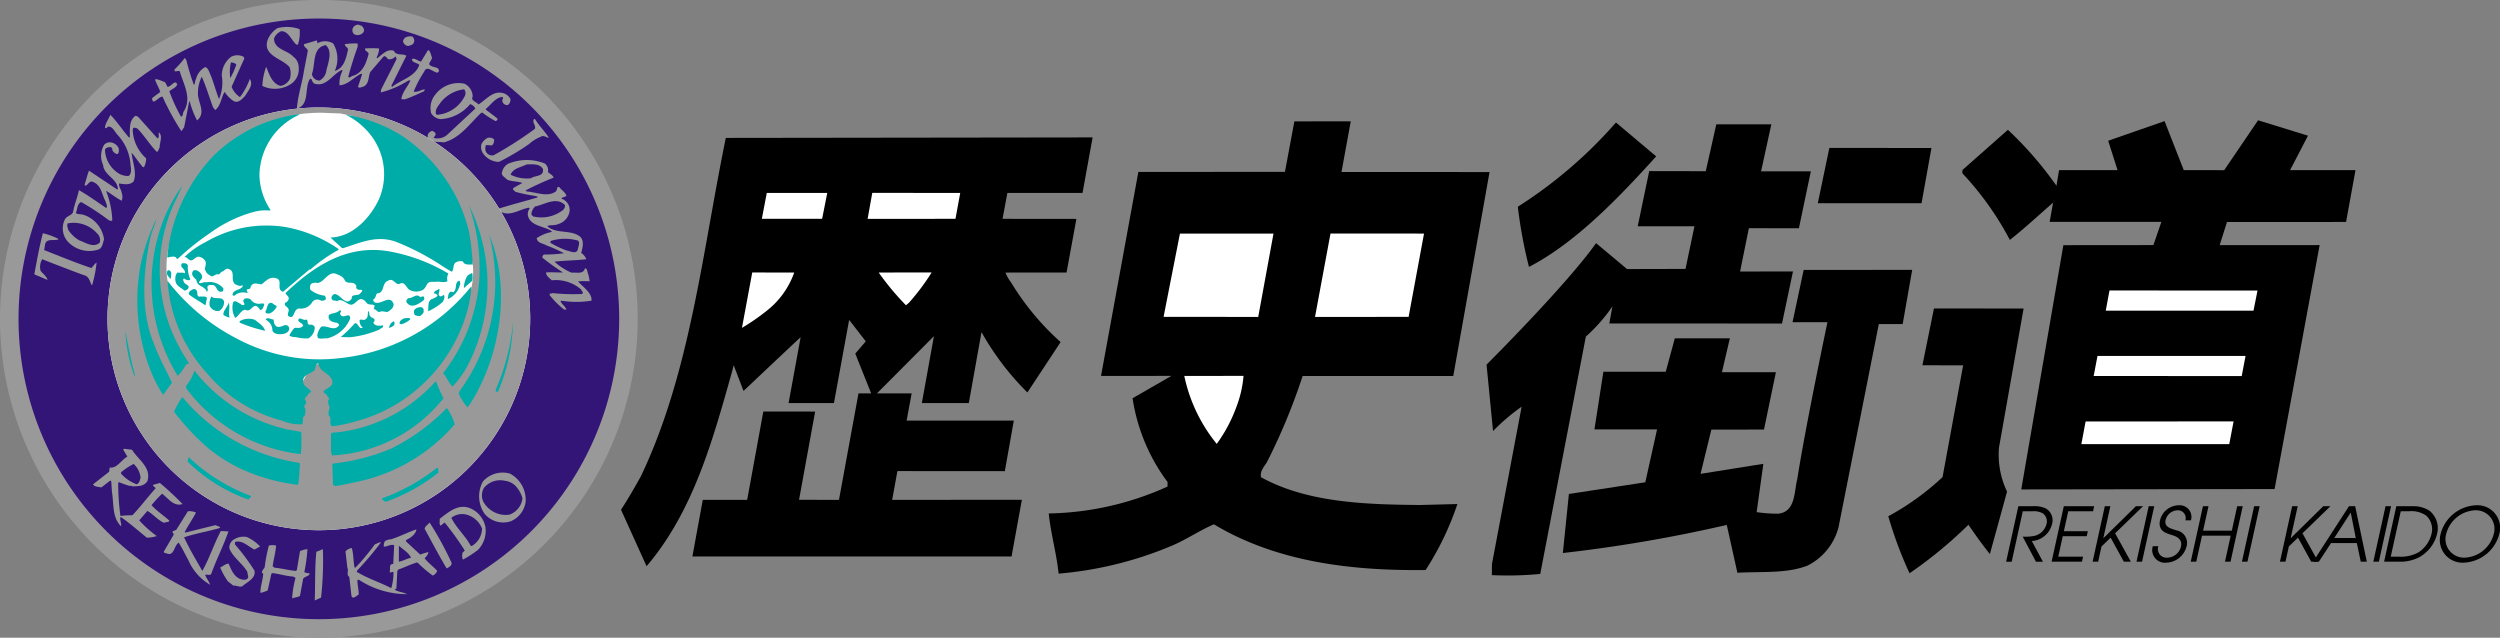 <svg id="レイヤー_1" data-name="レイヤー 1" xmlns="http://www.w3.org/2000/svg" width="196.013" height="50" viewBox="0 0 196.013 50"><rect x="0" y="0" width="196.013" height="50" fill="#808080" stroke="none"/><defs><style>.cls-1{fill:#fff;}.cls-2{fill:#999;}.cls-3{fill:#331577;}.cls-4{fill:#00aca8;}</style></defs><path d="M61.829,31.6l.946-5.164c-1.386,1.287-4.478,4.216-4.478,4.216l-.772-2.018-.139.544c-1.498,5.309-3.012,10.895-6.691,15.218l-2.004-4.431c.566-.871,1.059-1.722,1.551-2.609,3.891-8.14,4.843-17.702,6.666-26.543l28.759-.039-.791,4.351-5.892,0-.379,2.032,5.791.006-.772,4.203-4.791.005a3.307,3.307,0,0,0,.445.782,20.582,20.582,0,0,0,3.88,4.668l-2.606,3.95a21.369,21.369,0,0,1-3.597-4.732L75.96,31.6l-3.682.004.947-5.248-4.471,4.491,2.725-.003-.396,2.131,8.406.001-.705,3.966-8.422-.006L69.95,39.193l10.17-.008-.809,4.443L54.288,43.63l.813-4.439,3.481.002,1.266-6.927,4.064.003-1.263,6.917,3.13.007,1.531-8.349.994-.002-1.245-3.119.823-.96-1.305-1.683L65.386,31.6Z"/><path class="cls-1" d="M58.98,21.364l3.292.005a6.608,6.608,0,0,1-2.178,3.015,17.031,17.031,0,0,1-1.921,1.323Z"/><polygon class="cls-1" points="59.734 17.153 60.12 15.125 64.861 15.127 64.459 17.155 59.734 17.153"/><polygon class="cls-1" points="74.914 17.157 68.026 17.16 68.391 15.124 75.287 15.125 74.914 17.157"/><path class="cls-1" d="M68.894,21.366l4.151-.002a17.456,17.456,0,0,1-1.778,2.373l-.233.198A20.52,20.52,0,0,1,68.894,21.366Z"/><path d="M86.326,29.474l2.928-15.995,11.492-.002.74-3.96,4.421-.003-.727,3.973,11.609.002L113.943,29.482,102.133,29.48a47.416,47.416,0,0,1-2.81,6.776c-.232.355-.566.734-.443,1.167,3.624,1.992,8.181,2.134,12.459,2.172l2.929-.076a22.979,22.979,0,0,1-2.49,5.173c-5.934.075-11.734-.663-16.598-3.582-1.125.474-2.175,1.203-3.3,1.677A29.107,29.107,0,0,1,83,44.976c-.164-1.606-.609-3.112-.774-4.718A23.503,23.503,0,0,0,91.54,38.149l.003-.356a14.649,14.649,0,0,1-2.744-6.569l3.046-1.752Z"/><polygon class="cls-1" points="92.513 18.318 99.849 18.315 98.651 24.849 91.231 24.842 92.513 18.318"/><path class="cls-1" d="M92.855,29.474l4.643-.002a8.724,8.724,0,0,1-.53,2.358,11.789,11.789,0,0,1-1.569,2.973h0a12.475,12.475,0,0,1-2.544-5.329Z"/><polygon class="cls-1" points="104.319 18.309 111.651 18.313 110.442 24.846 103.104 24.848 104.319 18.309"/><path d="M127.568,21.096l4.584-.011.702-3.343-4.449-.002.903-4.325,4.434.008.826-3.675,4.315,0-.805,3.685,3.901.001-.935,4.463-3.925-.003-.687,3.395,4.146-.004-.86,4.081-13.538-.005.24-1.337A12.898,12.898,0,0,1,124.339,26.39L120.764,45a27.018,27.018,0,0,1-3.795.094l.007-.866,2.327-12.339a15.613,15.613,0,0,0-2.241,1.908l-.509-5.208s6.217-6.185,8.588-9.525Z"/><path d="M119.004,16.209a35.505,35.505,0,0,0,7.697-6.604l3.151,2.656c-2.855,3.158-6.289,6.763-9.972,8.666A36.668,36.668,0,0,1,119.004,16.209Z"/><path d="M137.73,40.152a10.397,10.397,0,0,0,1.716.122c1.351-.166,1.212-1.721,1.475-2.737.621-4.018,2.361-12.275,2.361-12.275l-2.738-.002.872-4.093,8.51-.008-.747,4.251-1.87-.002-3.163,15.952a4.702,4.702,0,0,1-2.42,2.984c-1.661.647-3.646.452-5.505.563l-.833-3.751A113.73,113.73,0,0,1,122.536,43.36l.473-4.63,5.992-.916.921-4.145-4.909-.001.7-4.521,4.891-.003.71-2.617,4.316,0-.622,2.655,4.232.002-.934,4.495-4.126.003-.847,3.469,4.923-.785Z"/><polygon points="143.431 11.599 151.436 11.603 150.659 15.93 142.525 15.93 143.431 11.599"/><path d="M156.016,43.441c-.554-.692-1.161-1.531-1.68-2.299a33.953,33.953,0,0,1-4.617,3.805,31.01,31.01,0,0,1-1.667-4.471,20.337,20.337,0,0,0,4.254-3.069l1.614-8.762-3.193-.006.905-4.454,7.028.006L156.73,35.102a6.701,6.701,0,0,0,.633,3.443Z"/><path d="M178.34,38.344l-19.863.031,3.301-19.152,7.059-.007.626-1.82-8.759-.003.268-1.505c-1.155,1.008-2.182,1.968-3.387,2.924a24.047,24.047,0,0,0-3.724-5.227l.003-.255,3.567-3.152a28.396,28.396,0,0,1,3.807,4.388l.201-1.225,4.589.001-.735-2.306,4.419-1.54,1.506,3.841,3.171.006,2.657-3.911,3.911,1.206-1.4,2.699,5.127.002-.74,4.064-9.336.004-.575,1.815,7.838-.005Z"/><polygon class="cls-1" points="163.522 33.045 175.125 33.041 174.785 34.822 163.19 34.821 163.522 33.045"/><polygon class="cls-1" points="164.455 27.905 176.062 27.908 175.763 29.484 164.154 29.482 164.455 27.905"/><polygon class="cls-1" points="165.395 22.776 177.001 22.778 176.687 24.357 165.103 24.357 165.395 22.776"/><path d="M158.248,39.691h1.105a2.198,2.198,0,0,1,1.033.165,1.066,1.066,0,0,1,.502,1.24,1.741,1.741,0,0,1-1.584,1.323l.871,1.622H159.63l-1.041-1.968a3.411,3.411,0,0,0,.948-.065,1.273,1.273,0,0,0,.92-.923.766.766,0,0,0-.292-.835,1.449,1.449,0,0,0-.81-.164h-.758l-.87,3.955h-.435Z"/><path d="M161.814,39.691h2.38l-.087.394h-1.945l-.344,1.563h1.88l-.087.394h-1.88l-.353,1.604h1.945l-.087.394h-2.38Z"/><path d="M165.028,39.691h.435l-.55,2.498h.011l2.542-2.498h.558l-2.188,2.121,1.232,2.227h-.547l-1.036-1.886-.717.694-.262,1.193h-.435Z"/><path d="M168.47,39.691h.435l-.957,4.348h-.435Z"/><path d="M169.226,42.824a.679.679,0,0,0,.707.899,1.135,1.135,0,0,0,1.066-.864c.148-.669-.491-.84-.765-.928-.367-.118-1.066-.282-.876-1.146a1.534,1.534,0,0,1,1.48-1.169.917.917,0,0,1,.944,1.181h-.435a.61.61,0,0,0-.597-.788.996.996,0,0,0-.954.758c-.117.529.321.652.854.817a.997.997,0,0,1,.787,1.257,1.689,1.689,0,0,1-1.591,1.275.996.996,0,0,1-1.055-1.293Z"/><path d="M172.722,39.691h.435l-.422,1.915h2.251l.421-1.915h.435l-.957,4.348h-.435l.449-2.039h-2.25L172.2,44.04h-.435Z"/><path d="M176.735,39.691h.435l-.958,4.348h-.434Z"/><path d="M179.717,39.691h.435l-.55,2.498h.012l2.542-2.498h.558l-2.188,2.121,1.231,2.227h-.546l-1.036-1.886-.717.694-.263,1.193h-.435Z"/><path d="M184.17,39.691h.488L185.57,44.04h-.475l-.307-1.463h-2.021l-.957,1.463h-.453Zm-1.153,2.491h1.687l-.394-1.998Z"/><path d="M187.038,39.691h.435l-.957,4.348h-.435Z"/><path d="M187.883,39.691h1.269a2.303,2.303,0,0,1,1.338.358,1.767,1.767,0,0,1,.585,1.828,2.86,2.86,0,0,1-1.384,1.804,3.153,3.153,0,0,1-1.495.359H186.926Zm-.436,3.954h.629a2.859,2.859,0,0,0,1.57-.352,2.415,2.415,0,0,0,.997-1.433,1.452,1.452,0,0,0-.423-1.44,2.076,2.076,0,0,0-1.36-.335h-.628Z"/><path d="M194.151,39.615a1.777,1.777,0,0,1,1.808,2.25,3.012,3.012,0,0,1-2.799,2.251,1.779,1.779,0,0,1-1.808-2.227A3.001,3.001,0,0,1,194.151,39.615Zm-.904,4.107a2.462,2.462,0,0,0,2.276-1.851,1.46,1.46,0,0,0-1.459-1.863,2.467,2.467,0,0,0-2.276,1.881A1.454,1.454,0,0,0,193.247,43.722Z"/><path class="cls-2" d="M25,50A25,25,0,1,0,0,25,25,25,0,0,0,25,50Z"/><path class="cls-3" d="M25,48.547A23.547,23.547,0,1,0,1.453,25,23.547,23.547,0,0,0,25,48.547Z"/><path class="cls-2" d="M24.804,43.264l.512-.205a26.263,26.263,0,0,1-.143,3.794L24.68,47.08C24.721,45.869,24.68,44.444,24.804,43.264Z"/><path class="cls-2" d="M22.906,46.925a7.849,7.849,0,0,1,.267-1.62l-.195-.103c-.564-.031-1.097-.215-1.62-.266l-.082.051L20.989,46.29a2.236,2.236,0,0,1-.574.195c0-.502.185-.985.226-1.497-.287-.164.123-.38.123-.595a11.627,11.627,0,0,1,.318-1.62,1.308,1.308,0,0,1,.564,0c-.031.533-.205,1.087-.267,1.641l.174.103c.533.041,1.108.205,1.651.246l.072-.072.246-1.477a1.646,1.646,0,0,1,.584-.154,13.617,13.617,0,0,1-.246,1.805,1.473,1.473,0,0,0,.421.092c-.031.236-.369.215-.513.42L23.521,46.71C23.347,46.854,23.091,46.823,22.906,46.925Z"/><path class="cls-2" d="M27.552,46.68l-.164-1.446c-.267-.185-.02-.451-.154-.718L27.09,43.234a.808.808,0,0,1,.492-.267c.144.472.113,1.026.215,1.528H27.88A17.933,17.933,0,0,0,29.398,42.67c.164-.031.287-.164.471-.144A24.963,24.963,0,0,1,28.023,44.71a.155.155,0,0,0-.051.123c.862.533,1.826.821,2.707,1.282a4.522,4.522,0,0,0,.175-1.231c-.083-.144-.277.144-.298-.102.082-.215-.102-.564.277-.564l.072-1.477c-.266-.082-.533.113-.81.123a.682.682,0,0,1,.092-.441,1.054,1.054,0,0,1,.492-.144c.677-.215,1.303-.554,1.969-.769-.052.39-.482.687-.831.841l.041.123L32.946,43.48a6.309,6.309,0,0,1,.636-.195c.02.164-.164.339-.287.492.287.369.666.625.985.984a.679.679,0,0,1-.349.369,10.403,10.403,0,0,1-1.21-1.036c-.544.154-.964.379-1.497.564l-.072.123L31.08,46.136a.303.303,0,0,0-.123.102c.267.174.677.195.954.349a6.912,6.912,0,0,1-3.784-1.138c-.041,0-.062.041-.103.031-.01.359.103.738.103,1.128C27.982,46.7,27.613,47.069,27.552,46.68Z"/><path class="cls-2" d="M17.86,45.572a5.859,5.859,0,0,1-.595-1.077c.226-.103.431-.308.667-.297.205.502.472,1.159,1.107,1.251.185.031.4-.021.421-.215l-.072-.4c-.339-.625-1.159-1.159-1.405-1.846a.754.754,0,0,1,.441-.738,1.378,1.378,0,0,1,.933-.144,3.357,3.357,0,0,1,1.036.738l-.441.246c-.492-.236-.954-.769-1.528-.595v.195a16.384,16.384,0,0,1,1.528,2.051c.123.544-.472.851-.841,1.128-.225.277-.554,0-.81.051Z"/><path class="cls-2" d="M14.784,43.951c-.256-.471-.482-.943-.769-1.405-.4.226-.338,1.169-1.026.81-.082.031-.133-.051-.154-.092l.79-1.353c-.021-.113-.103-.133-.103-.246l.297-.123.913-1.456a1.229,1.229,0,0,1,.636.102c-.267.513-.615,1.005-.882,1.518l.051.051,2.359-.584c.123.071.318.082.369.215-.954.287-1.887.421-2.83.739.41.902.933,1.764,1.425,2.635.564-.984.913-2.112,1.456-3.127l.595.03c-.39,1.138-.954,2.205-1.354,3.343-.113.134-.328,0-.472.072.092.246.297.492.39.769A4.108,4.108,0,0,1,14.784,43.951Z"/><path class="cls-2" d="M35.017,44.567c-.605-1.026-1.159-2.072-1.723-3.107.02-.205.277-.338.39-.492a26.306,26.306,0,0,1,1.723,3.159C35.448,44.341,35.171,44.495,35.017,44.567Z"/><path class="cls-3" d="M31.274,42.793c.308.277.749.513.954.933-.328.072-.625.257-.954.318Z"/><path class="cls-2" d="M36.289,43.88a.895.895,0,0,1-.021-.543l.175-.174a23.28,23.28,0,0,0-1.579-2.195l-.318.246c-.133-.113-.051-.359-.072-.533.728-.564,1.518-1.251,2.482-.79a2.027,2.027,0,0,1,1.108,1.446,2.16,2.16,0,0,1-.585,1.774A8.697,8.697,0,0,1,36.289,43.88Z"/><path class="cls-3" d="M36.905,42.793c-.4-.769-1.139-1.405-1.518-2.195a1.37,1.37,0,0,1,1.302-.215,1.847,1.847,0,0,1,1.107,1.056,1.627,1.627,0,0,1-.81,1.374Z"/><path class="cls-2" d="M11.513,42.157c-.697-.564-1.343-1.139-2.051-1.631-.113.236.092.492.031.739-.718-.708-.554-1.743-.718-2.708l-.051-.81-.072-.072-.708.544c-.205-.051-.554-.041-.646-.246l1.261-.985L8.6,36.66c.574.072.882-.564,1.385-.862l-.318-.533.041-.082.646.082c.461.769,1.548,1.385,1.2,2.461-.277.431-.769.39-1.179.41-.103-.092-.195-.01-.318-.072a6.115,6.115,0,0,1-.738-.267l-.051.072a18.72,18.72,0,0,0,.174,2.584,6.893,6.893,0,0,1,.933-.051c.646-.667,1.19-1.415,1.825-2.113-.031-.133-.226-.123-.195-.277l.533-.144a22.741,22.741,0,0,1,1.774,1.651c-.677.226-1.108-.431-1.6-.81a8.67,8.67,0,0,0-.831.902c.42.472.954.8,1.395,1.21-.021.164-.287.082-.41.174-.472-.195-.882-.708-1.313-.933l-.636.738a9.195,9.195,0,0,0,1.374,1.231A2.752,2.752,0,0,1,11.513,42.157Z"/><path class="cls-2" d="M37.991,40.28a2.404,2.404,0,0,1-.123-2.533,2.068,2.068,0,0,1,2.113-.615,2.332,2.332,0,0,1,1.231,2.215,1.939,1.939,0,0,1-1.179,1.528A1.906,1.906,0,0,1,37.991,40.28Z"/><path class="cls-3" d="M37.889,39.326A1.182,1.182,0,0,1,37.94,38.26a1.643,1.643,0,0,1,1.651-.564,1.373,1.373,0,0,1,.964.564,2.141,2.141,0,0,1,.41.82A1.552,1.552,0,0,1,39.94,40.352,2.016,2.016,0,0,1,37.889,39.326Z"/><path class="cls-3" d="M9.492,37.132v-.102a5.487,5.487,0,0,1,.985-.656A1.682,1.682,0,0,1,11.02,37.45c-.051.195-.082.42-.297.523A2.978,2.978,0,0,1,9.492,37.132Z"/><path class="cls-2" d="M44.217,24.262a6.656,6.656,0,0,1-1.108-1.108c-.072-.215.113-.092.195-.174a15.997,15.997,0,0,0,2.338.072c.143-.133-.052-.246-.092-.369a3.037,3.037,0,0,0-2.287-.707c-.185-.175-.441-.339-.452-.615.431-.031.882.01,1.334,0a17.302,17.302,0,0,1-1.621-1.159c-.01-.123.072-.277.215-.246a10.23,10.23,0,0,0,1.477-.103,11.248,11.248,0,0,0-1.374-.615c-.287-.174-.687-.154-.769-.564a3.285,3.285,0,0,1,1.21-.492l-.123-.123c-.616-.338-1.61-.369-1.774-1.179a.716.716,0,0,1,.153-.543l-.082-.051c-.779.133-1.61.82-2.359.195v-.123c1.026-.318,2.02-.575,3.056-.882-.01-.113-.164-.082-.246-.123a11.219,11.219,0,0,1-1.507-.318c-.051-.102-.256-.143-.144-.297.236-.133.472-.277.708-.39-.41-.144-.759-.103-1.179-.246-.144-.164-.379-.256-.441-.471a.996.996,0,0,1,.492-.79,3.792,3.792,0,0,1,2.882-.02.682.682,0,0,1,.246.667c.143.154.38.226.441.441A22.4,22.4,0,0,0,41.212,14.93c.072.133.267.072.4.123.625.092,1.364.369,1.938-.021.133-.092.103-.256.174-.369h.123c.164.246.513.421.564.708l-.39.154c.02.133.205.082.267.195a.892.892,0,0,1,.369.841,1.25,1.25,0,0,1-.882,1.005c-.246.123-.605.061-.841.144V17.76c.718.605,1.846.215,2.564.81.328.328.174.882.072,1.261a1.035,1.035,0,0,1,.4.492c-.821.103-1.651.092-2.492.195a4.585,4.585,0,0,0,1.333.862c.38-.051.913.164,1.056-.349.226.051.164.338.267.492l.103.523c-.308.01-.564-.021-.913.02.359.431,1.097.872,1.056,1.508a7.406,7.406,0,0,1-2.379,0l-.051.041c.092.246.39.41.462.667Z"/><path class="cls-2" d="M7.175,22.344c-.133-.287-.195-.67-.585-.769-.245-.074-2.379-.892-3.282-1.251a1.162,1.162,0,0,0-.123.913c.185.236.472.431.544.708-.308-.113-.595-.264-.895-.369l-.141-.072c.195-1.087.4-2.174.667-3.22a5.563,5.563,0,0,1,1.21.441v.051c-.379.123-.923-.113-1.036.39-.02.144-.051.297-.072.441,1.22.482,2.441.985,3.692,1.405.164-.133.246-.318.42-.421a9.492,9.492,0,0,1-.349,1.754Z"/><path class="cls-3" d="M43.16,19.042c-.051-.113.082-.195.174-.195a3.742,3.742,0,0,1,1.99.02c.154.164.041.41,0,.595-.072.554-.626.215-.913.174A8.216,8.216,0,0,1,43.16,19.042Z"/><path class="cls-2" d="M5.277,18.898a1.566,1.566,0,0,1-.195-1.682c.144-.308.513-.287.646-.584.102-.595.338-1.139.461-1.723.738.42,1.436.923,2.143,1.405.133-.174-.031-.349-.051-.523-.308-.533-.318-1.292-1.036-1.548-.277-.061-.339.287-.564.318l-.051-.092c.133-.359.205-.739.349-1.087l2.215,1.477.051-.051c-.051-.81-1.087-1.056-1.159-1.866a1.718,1.718,0,0,1,.072-1.579.606.606,0,0,1,.646-.174.785.785,0,0,1,.513.472c0,.154.031.379-.144.42a.602.602,0,0,1-.369-.318.194.194,0,0,0-.123-.226c-.185,0-.4.021-.451.226A2.281,2.281,0,0,0,9.39,13.648a1.492,1.492,0,0,0,.687.153c.287-.205.184-.625.154-.933a3.826,3.826,0,0,0-1.015-2.297c-.236-.246-.39-.708-.779-.636-.021.102-.133.092-.205.123,0-.379.287-.708.42-1.056.533.533.964,1.22,1.477,1.795l.051-.051c.01-.616-.082-1.282.441-1.672l.195.072,1.528,1.702c.184-.072.051-.328.123-.472.318.318.031.81.051,1.21-.102.092-.072.287-.226.318-.554-.564-.964-1.261-1.518-1.825-.154-.062-.349-.144-.369.102a3.143,3.143,0,0,0,1.056,2.236,1.595,1.595,0,0,1-.174.698l-.103-.031c-.308-.359-.564-.759-.861-1.108.051.718.431,1.538.154,2.246-.297.318-.769.215-1.138.164-.041.267.174.482.205.738a.906.906,0,0,1,0,.615c-.451-.226-.8-.533-1.231-.78a7.031,7.031,0,0,1,.492,2.308c-.092.102-.215.021-.297-.021a20.209,20.209,0,0,0-2.143-1.405c-.349.164-.277.574-.42.861.133.113.359.082.543.123A2.347,2.347,0,0,1,8.159,18.775c-.113.287-.113.718-.513.81A2.292,2.292,0,0,1,5.277,18.898Z"/><path class="cls-3" d="M5.36,18.037c-.051-.164-.133-.369-.051-.523a2.46,2.46,0,0,1,2.308.79.718.718,0,0,1,.205.718c-.502.451-1.118-.01-1.6-.174A2.506,2.506,0,0,1,5.36,18.037Z"/><path class="cls-3" d="M41.663,16.827a.941.941,0,0,1,.287-.636c.769-.154,1.651-.79,2.338-.123.061.246-.154.431-.339.533a2.739,2.739,0,0,1-2.143.369Z"/><path class="cls-3" d="M40.032,13.699c.205-.523.82-.575,1.261-.81.451,0,.995-.082,1.272.349.113.636-.616.492-.933.738A2.855,2.855,0,0,1,40.032,13.699Z"/><path class="cls-2" d="M37.889,12.048a.88.88,0,0,1-.143-.738,1.082,1.082,0,0,1,.513-.513c.195-.01.4,0,.492.174-.031.164-.031.39-.246.441-.113-.051-.277,0-.39-.051a.641.641,0,0,0,0,.564.555.555,0,0,0,.595.246,29.423,29.423,0,0,0,3.22-2.061c.133-.297-.256-.492-.051-.79l.071.02c.308.513.79.985,1.087,1.456-.195.01-.41-.236-.636-.072a2.901,2.901,0,0,0-.913.564,17.956,17.956,0,0,1-2.369,1.405A1.533,1.533,0,0,1,37.889,12.048Z"/><path class="cls-2" d="M33.612,10.899a.386.386,0,0,1,.021-.492c.103-.072.205-.185.318-.123.092.062.174.103.205.215.011.133-.123.205-.153.318a1.169,1.169,0,0,0,1.056-.246L37.273,8.51a.693.693,0,0,0-.41-.348A3.228,3.228,0,0,1,34.546,9.34a.966.966,0,0,1-.738-.461,1.644,1.644,0,0,1,.318-1.456,2.277,2.277,0,0,1,2.287-.861,1.123,1.123,0,0,1,.646,1.015c-.174.318.308.41.461.615.646-.421,1.179-1.159,2.02-.861a.969.969,0,0,1,.472.41.477.477,0,0,1-.195.492.371.371,0,0,1-.42-.267c-.062-.144.113-.267,0-.369-.564.051-.892.615-1.302.933v.072l.882.667c.082.113-.02.195-.123.226a7.403,7.403,0,0,1-1.036-.667l-.092.02c-.933.882-1.661,1.99-2.933,2.318C34.371,11.094,33.982,11.217,33.612,10.899Z"/><path class="cls-2" d="M12.743,7.576c-.297.021-.451.359-.738.39-.041-.092-.123-.195-.051-.297q.308-.231.615-.462c-.113-.338-.308-.646-.42-.984.277-.041.523.144.79.215l.195.369c.287.01.585-.615.759-.195-.072.267-.41.359-.615.543a12.92,12.92,0,0,0,.912,1.99c.195-.041.123-.287.226-.42.646-1.046-.031-2.123-.318-3.118-.092-.144-.503.154-.4-.174a8.056,8.056,0,0,0,.79-.892l.123.174a17.808,17.808,0,0,0,.595,1.949c.103-.113.072-.328.164-.472a1.469,1.469,0,0,1,.718-.933c.267.082.318.431.441.666.246.605.4,1.241.646,1.846a3.408,3.408,0,0,0,.215-1.846,1.851,1.851,0,0,1,.738-1.477,1.065,1.065,0,0,1,.964,0l.071.123L18.158,6.807a1.74,1.74,0,0,0,.656.81,5.166,5.166,0,0,0,.769-1.425c.318.451-.133.933-.369,1.333-.226.226-.493.564-.862.42a2.414,2.414,0,0,1-.738-.739c-.287.431-.277,1.056-.738,1.426l-.174-.226c-.297-.79-.533-1.61-.882-2.389a2.69,2.69,0,0,0-.297,1.231c-.061.749.687,1.559-.072,2.195a6.744,6.744,0,0,1-.575-1.497h-.041l-.4,2.041-.215.297A19.669,19.669,0,0,1,12.743,7.576Z"/><path class="cls-3" d="M34.177,8.93c-.072-.379.184-.615.369-.892a2.755,2.755,0,0,1,1.846-1.036.486.486,0,0,1,.051.523,2.649,2.649,0,0,1-2.195,1.477Z"/><path class="cls-2" d="M23.275,8.53c.072-1.015.41-1.99.564-3.005l.297-1.548c-.041-.215-.359-.287-.297-.513l1.005-.297.051.225a1.202,1.202,0,0,1,1.231.021,2.325,2.325,0,0,1,.123,2.143c.718-.195.892-1.005,1.036-1.651.01-.205-.257-.236-.246-.441a4.666,4.666,0,0,1,1.005-.051v.246c-.277.769-.523,1.559-.739,2.359.133.154.236-.072.369-.072.79-.246,1.046-1.036,1.231-1.723-.031-.185-.308-.205-.287-.42a6.65,6.65,0,0,1,1.108,0,1.804,1.804,0,0,1-.205.718l.051.051c.4-.297.78-.759,1.303-.595.195.431.687.185.984.4l-1.18,2.359.072.072c.708-.574,1.805-.779,2.123-1.723-.185-.184-.615-.174-.564-.461.205-.082.42.123.636.195h.071l.543-.892c.195.051.205.359.298.543.072.277-.431.533-.072.687.206.154.698.082.616.451L34.3,5.7c-.349-.031-.831-.615-1.036-.092a9.568,9.568,0,0,0-.831,1.569c.318.092.574-.154.882-.174l-.072.154c-.503.226-.995.461-1.508.636l-.266-.021c.051-.523.502-.974.718-1.476l-.174.02a7.397,7.397,0,0,1-2.164.933l.041-.246L31.08,4.664a.316.316,0,0,0-.082-.246.557.557,0,0,1-.41.226c-.256.102-.328-.451-.574-.144l-.985,1.149c-.164.379-.072.892-.513,1.138-.143.01-.38.184-.441,0l.318-.964-.051-.051c-.595.256-1.056.892-1.723.913a2.194,2.194,0,0,1,.246-1.159l-.051-.041c-.749.318-1.21,1.354-2.133,1.077-.246-.021-.226-.677-.451-.246C23.891,7.043,24.26,8.202,23.275,8.53Z"/><path class="cls-2" d="M20.568,6.735a5.308,5.308,0,0,1,.298-1.497c.246.553.431,1.302,1.128,1.497a.994.994,0,0,0,.739-.564,1.553,1.553,0,0,0-.021-.892c-.564-.708-2.154-.892-1.723-2.164a1.913,1.913,0,0,1,.779-.913,2.991,2.991,0,0,1,1.723.082,2.802,2.802,0,0,1-.143,1.231l-.123-.031c-.389-.338-.605-1.056-1.179-1.036a1.032,1.032,0,0,0-.564.574c.02.872,1.036.892,1.518,1.426a1.039,1.039,0,0,1,.42.862,1.38,1.38,0,0,1-.543,1.23A2.263,2.263,0,0,1,20.568,6.735Z"/><path class="cls-3" d="M24.455,5.802c.298-.779,0-2.071,1.087-2.266.564.513.174,1.405.041,2.02a1,1,0,0,1-.533.759A.597.597,0,0,1,24.455,5.802Z"/><path class="cls-3" d="M18.107,4.89c.123.02.328.041.421.174A5.757,5.757,0,0,1,18.055,6.12,3.325,3.325,0,0,1,18.107,4.89Z"/><path class="cls-2" d="M31.613,3.29c-.041-.144.082-.236.123-.318a.759.759,0,0,1,.595-.103.395.395,0,0,1,.102.492c-.082.184-.277.184-.42.246A.452.452,0,0,1,31.613,3.29Z"/><path class="cls-2" d="M27.757,2.674a.422.422,0,0,1-.082-.492.439.439,0,0,1,.297-.226c.144-.082.236.061.369.051.143.133.277.338.154.523A.576.576,0,0,1,27.757,2.674Z"/><path class="cls-1" d="M25,41.57A16.57,16.57,0,1,0,8.43,25,16.57,16.57,0,0,0,25,41.57Z"/><path class="cls-4" d="M24.875,26.323a1.274,1.274,0,0,1,.318-.707c.451-.154,1.025.43,1.405-.123a.294.294,0,0,0-.246-.195,1.037,1.037,0,0,1-.441-.154.385.385,0,0,1-.123-.441c.226-.185.605-.113.831-.369a.093.093,0,0,1,.123.072c-.051.113-.133.185-.02.297.215.318.708-.287.738.267a2.631,2.631,0,0,1-1.794,1.559c-.256-.031-.503.082-.738-.031Z"/><path class="cls-4" d="M23.173,26.425a.754.754,0,0,1-.492-.123,3.538,3.538,0,0,1,.4-.595c.236-.021.503.072.688-.164-.031-.267-.595-.297-.298-.574.195,0,.359.174.564.082.154.102,0,.359.226.41.184-.031.39.031.42.226a1.054,1.054,0,0,1-.492.841A3.248,3.248,0,0,1,23.173,26.425Z"/><path class="cls-4" d="M26.721,26.425a11.056,11.056,0,0,0,1.108-1.087c.287-.021.298.533.615.348a.672.672,0,0,1-.246-.595c.154-.103.349.092.493-.092.205-.133.113-.4.174-.595.143.031.041.256.143.349.082.226.441.144.349.441a.113.113,0,0,0-.031.195c.174.195.461.154.687.123.113.195-.164.195-.246.318a8.046,8.046,0,0,1-2.338.615Z"/><path class="cls-4" d="M21.358,25.913a.94.94,0,0,0-.523-.841c.092-.267.41-.02.616-.02.02.215.041.451.277.564.349.123.687-.38.933.051.082.267-.154.421-.349.492C21.983,26.241,21.481,26.241,21.358,25.913Z"/><path class="cls-4" d="M18.794,25.297c-.051-.164.143-.164.226-.226a1.448,1.448,0,0,1,.954,0c.298.236.708.482.81.862A11.226,11.226,0,0,1,18.794,25.297Z"/><path class="cls-4" d="M30.505,25.708a.656.656,0,0,1,.349-.513c.123.051.072.215.051.297A.89.89,0,0,1,30.505,25.708Z"/><path class="cls-4" d="M31.346,25.39c-.072-.226.195-.369.369-.441.133.01.369-.082.472.072a1.655,1.655,0,0,1-.718.4Z"/><path class="cls-4" d="M18.281,23.698c.174-.216.39.071.584.123.062.102.164.102.277.092.082-.144-.144-.256-.031-.42.144-.164.349-.102.523-.041a.769.769,0,0,0,.862.339c.051.01.257-.031.215.123-.062.144-.103.369-.297.4-.092-.133-.236-.359-.441-.328-.287.123-.38.482-.759.297-.339.072-.472.461-.77.646A1.584,1.584,0,0,1,18.281,23.698Z"/><path class="cls-4" d="M17.512,24.682c-.01-.359.338-.615.42-.964.133.41-.051.779.072,1.179A1.182,1.182,0,0,1,17.512,24.682Z"/><path class="cls-4" d="M22.588,24.754c-.072-.215.123-.349.02-.544-.071-.174-.379-.236-.246-.472a.43.43,0,0,0,.267-.267c.062-.246-.175-.297-.246-.492,2.236-2.143,4.861-3.835,8.122-3.271a13.805,13.805,0,0,1,4.656,1.743.756.756,0,0,0-.072.595c-.308.164-.625-.01-.912.051-.205.01-.503-.061-.667.144-.113.205-.226.482-.492.544a1.068,1.068,0,0,1-.933-.072c-.226-.164-.349-.626-.687-.492-.39.246-.513-.503-.984-.205-.513.195-.226.954-.841.985-.143.144-.092.38-.297.472-.062.113.082.256.205.267.502.082,1.107-.636,1.374.082.041.308-.236.492-.472.636-.236.01-.39-.113-.615,0-.195.031-.277-.226-.462-.226.01-.092.082-.205.051-.287-.195-.123-.38-.01-.574-.154-.144-.185-.338-.41-.585-.318-.256.102-.379.39-.666.42-.39-.041-.708-.554-1.108-.277-.153-.102-.348.021-.42-.195-.051-.195.072-.267.195-.369.513-.01.913,1.036,1.384.349-.051-.38.451-.174.636-.369.082-.092.195-.164.174-.298-.174-.031-.41.031-.472-.195.072-.174-.102-.287-.215-.348-.256-.061-.492.051-.666-.195-.133-.349-.513-.451-.81-.564-.564-.041-.83.687-1.333.759a.655.655,0,0,0-.513.072.531.531,0,0,0-.051.451,2.046,2.046,0,0,0,1.108.462c.102.072.102.185.102.297a.467.467,0,0,1-.369.102.515.515,0,0,0-.666.072A1.038,1.038,0,0,1,23.47,24.19C22.968,24.18,23.111,25.184,22.588,24.754Z"/><path class="cls-4" d="M32.526,24.703a.518.518,0,0,1-.051-.39.613.613,0,0,1,.472-.226.23.23,0,0,1,.267.266c.041.195-.144.318-.267.421A.871.871,0,0,1,32.526,24.703Z"/><path class="cls-4" d="M20.814,24.405c.175-.215.102-.78.543-.636.092.123.287.144.339.267a1.08,1.08,0,0,1-.564.543C21.019,24.58,20.793,24.61,20.814,24.405Z"/><path class="cls-4" d="M33.561,24.405c.062-.318-.082-.882.39-.985.123-.092.338-.102.349-.297-.082-.031-.133-.133-.246-.092-.092-.256.257-.236.369-.4.133.185-.175.431.072.595.133.041.195-.062.298-.103.123.154,0,.39-.072.544A4.445,4.445,0,0,1,33.561,24.405Z"/><path class="cls-4" d="M16.435,23.964a1.141,1.141,0,0,1,.144-.718c.297.277.81-.041.985.369a.803.803,0,0,1-.39.769A.7.7,0,0,1,16.435,23.964Z"/><path class="cls-4" d="M31.89,23.718c-.092-.144.041-.308.175-.349.308.02.595-.4.882-.072a.588.588,0,0,1,.267-.051.232.232,0,0,1,0,.297C32.833,23.831,32.248,24.231,31.89,23.718Z"/><path class="cls-4" d="M14.835,23.103c-.123-.215.144-.338.287-.42a.227.227,0,0,1,.297.103c.113.164-.051.543.318.461.205.021.38-.051.492.123l-.123.574C15.707,23.657,15.245,23.421,14.835,23.103Z"/><path class="cls-4" d="M35.11,23.451c.041-.205,0-.461.226-.574.123-.041.174.113.266-.021.236-.236.031-.666.369-.841.113-.01.082.123.123.174A1.656,1.656,0,0,1,35.11,23.451Z"/><path class="cls-4" d="M18.23,23.082c.062-.339.482-.328.708-.523.041-.051.154-.143.051-.195-.174.123-.369-.01-.544-.072-.431-.359.082-.995-.533-1.21-.246-.062-.339.205-.544.225l-.195.216c-.287-.133-.472.318-.738.051a.68.68,0,0,1-.369-.513c.031-.205.144-.461,0-.646a.749.749,0,0,0-.471-.287c-.308-.041-.482.472-.79.215l-.246-.195c-.01.031-.041.02-.072.02l-.02-.02a6.525,6.525,0,0,1,1.641-1.159,9.417,9.417,0,0,1,6.327-1.179,10.657,10.657,0,0,1,4.092,1.702l.021.072a12.691,12.691,0,0,0-2.215,1.549H24.26l-2.071,1.744c-.595-.185.082-.974-.615-1.077-.431-.113-.759.246-1.056.492-.277,0-.697-.226-.862.195a.258.258,0,0,1-.103.174.244.244,0,0,0-.215.072c.01.082.103.164.051.246a1.038,1.038,0,0,0-1.036.226C18.291,23.164,18.24,23.154,18.23,23.082Z"/><path class="cls-4" d="M15.399,21.944c-.164-.164-.431-.359-.297-.636.072-.174.287-.143.39-.072a.652.652,0,0,1,.348.39c.061.256-.184.328-.246.543.174.102.348-.092.564-.031a1.4,1.4,0,0,1,1.354.472c0,.092.02.226-.092.246-.472.133-.369-.492-.769-.513-.123.01-.39-.031-.39.195.02.103.072.277-.051.339C16.076,22.405,15.43,22.488,15.399,21.944Z"/><path class="cls-4" d="M13.769,22.098c-.051-.266-.031-.605.174-.738.164.061.39-.031.543.072.092-.184-.143-.38-.267-.523.01-.092-.041-.246.092-.266.174-.021.349,0,.42.174a2.2,2.2,0,0,0,.195,1.077c-.103.154-.287.041-.42,0l-.072-.072c-.123.072-.051.226,0,.318.102.184.482.225.318.492a.498.498,0,0,1-.287.154C14.21,22.559,13.861,22.446,13.769,22.098Z"/><path class="cls-4" d="M13.112,21.554c-.021-.133-.062-.308.092-.369.133-.01.174.102.226.195l-.031.472C13.256,21.811,13.205,21.646,13.112,21.554Z"/><path class="cls-2" d="M8.43,25A16.57,16.57,0,1,1,25,41.57,16.57,16.57,0,0,1,8.43,25ZM22.238,9.245l-.62.248-.62.248-.62.248-.62.248-.671.491-.671.491-.671.491-.671.491s-.188.297-.475.758-.674,1.088-1.072,1.747-.808,1.352-1.142,1.944a11.226,11.226,0,0,0-.684,1.35,6.75,6.75,0,0,0-.595,2.062,7.253,7.253,0,0,0,.028,1.955,14.572,14.572,0,0,0,.621,1.838c.094.403.166.643.166.643l.744.812.744.812.744.812.743.812,1.57,1.17,1.57,1.17,1.569,1.17,1.57,1.17.083-.523.083-.523.083-.523.083-.523.234-.427.234-.427.234-.427.234-.427.248-.041.248-.042.248-.041.248-.041.303.096.303.097.303.096.303.096s0,.127-.002.321-.008.454-.018.719-.026.535-.049.75a.986.986,0,0,1-.095.414c-.041.041.021.127.137.233a4.6,4.6,0,0,0,.462.352c.176.121.356.236.493.321s.23.14.23.14l.95-.303.95-.303.95-.303.95-.303.84-1.184.84-1.184.84-1.184.84-1.184s.172-.323.429-.814,1.017-1.427,1.358-2.095a5.577,5.577,0,0,0,.33-1.46,7.826,7.826,0,0,0,0-.936,9.614,9.614,0,0,0-.33-1.377c-.199-.578-.293-1.198-.551-1.928s-.744-1.06-.936-1.597a3.32,3.32,0,0,0-.881-1.101l-.275-.661-.303-.193-.413-.578-.496-1.267-.606-.606-.992-.551-.991-.385-.973-.422-.691-.69L27.544,9.08l-.845-.183-.985-.036a10.332,10.332,0,0,0-1.285,0c-.41.026-.616.044-.936.092s-.606.126-.79.165S22.238,9.245,22.238,9.245Z"/><path class="cls-4" d="M25.788,32.599a.846.846,0,0,1,.072-.615,1.163,1.163,0,0,1-.123-.615c.174-.144-.103-.277-.123-.441-.113-.062-.257-.113-.246-.267.236-.236.779-.328.687-.79-.144-.615-1.015-.687-1.087-1.374-.297-.021-.154.431-.369.584-.287.226-.841.308-.83.79-.041.39.461.564.615.81.02.123-.154.082-.195.195-.062.195-.451.338-.205.574.102.236-.287.38-.041.585-.02.205.061.523-.174.666l-.051.564a3.739,3.739,0,0,1-1.651-.297,11.327,11.327,0,0,1-5.784-3.641,11.988,11.988,0,0,1-3.148-7.312,16.172,16.172,0,0,0,5.394,4.512A13.743,13.743,0,0,0,26.69,28.076a15.219,15.219,0,0,0,10.214-5.568h.051a9.404,9.404,0,0,1-.42,2.215,12.468,12.468,0,0,1-6.717,7.63A14.179,14.179,0,0,1,26.106,33.42C25.706,33.378,26.075,32.794,25.788,32.599Z"/><path class="cls-4" d="M14.589,30.435v-.174a3.624,3.624,0,0,0,.656-1.2,12.809,12.809,0,0,0,7.261,4.605l1.107.195a11.721,11.721,0,0,1-.021,1.692l-.051.051A13.102,13.102,0,0,1,14.589,30.435Z"/><path class="cls-4" d="M29.941,39.08a15.123,15.123,0,0,0,4.338-2.42c.102.082.092.256.092.4a14.427,14.427,0,0,1-4.133,2.287C30.126,39.285,29.982,39.214,29.941,39.08Z"/><path class="cls-4" d="M14.712,36.199l.041-.318h.082a14.42,14.42,0,0,0,4.82,2.994c.082.154-.143.164-.174.297A13.184,13.184,0,0,1,14.712,36.199Z"/><path class="cls-4" d="M26.106,37.87l-.051-1.477.072-.051a16.03,16.03,0,0,0,4.605-1.2,16.003,16.003,0,0,0,4.307-3.159,4.756,4.756,0,0,1,.615,1.282,13.865,13.865,0,0,1-7.507,4.481c-.595.113-1.149.267-1.795.349A.191.191,0,0,1,26.106,37.87Z"/><path class="cls-4" d="M18.937,36.783A12.416,12.416,0,0,1,16.23,35.06a18.849,18.849,0,0,1-2.584-2.779,7.579,7.579,0,0,1,.646-1.159A14.77,14.77,0,0,0,23.47,36.291l.051.102c-.061.574-.041,1.056-.154,1.62A14.988,14.988,0,0,1,18.937,36.783Z"/><path class="cls-4" d="M35.971,30.876l.051-.195A14.49,14.49,0,0,0,38.34,18.375c1.795,4.246.861,9.599-1.477,13.291l-.205.277A4.415,4.415,0,0,1,35.971,30.876Z"/><path class="cls-4" d="M11.831,29.112a15.012,15.012,0,0,1-.738-8.666,16.529,16.529,0,0,1,1.159-3.271c-.103.523-.39,1.036-.492,1.6-.554,2.687-.738,5.733.338,8.245.369,1.036.933,1.989,1.385,2.994l-.697.943A10.476,10.476,0,0,1,11.831,29.112Z"/><path class="cls-4" d="M38.873,30.538a16.925,16.925,0,0,0,1.354-5.343,15.005,15.005,0,0,1-1.18,5.517h-.174Z"/><path class="cls-4" d="M34.741,29.256a13.539,13.539,0,0,0,2.83-7.209,15.209,15.209,0,0,0-.81-5.959A13.87,13.87,0,0,1,36.689,28.62a7.745,7.745,0,0,1-1.21,1.692C35.161,30.015,35.028,29.553,34.741,29.256Z"/><path class="cls-4" d="M13.943,29.482a13.789,13.789,0,0,1-1.036-12.46A12.934,12.934,0,0,1,14.292,14.56c-.349.851-.8,1.641-1.087,2.513a12.7,12.7,0,0,0,.102,8.492,13.45,13.45,0,0,0,1.477,2.851c.072.164-.113.103-.174.154A7.196,7.196,0,0,1,13.943,29.482Z"/><path class="cls-4" d="M10.528,29.451a11.461,11.461,0,0,1-.697-3.497c.226,1.179.441,2.369.769,3.497Z"/><path class="cls-4" d="M25.952,35.409V34.004c.072-.102.246-.102.348-.092a12.165,12.165,0,0,0,7.876-4.04,13.091,13.091,0,0,0,.595,1.354,11.877,11.877,0,0,1-8.738,4.481Z"/><path class="cls-4" d="M34.618,20.816A20.006,20.006,0,0,0,31.08,18.97c-1.518-.564-2.81.051-4.184.492l-.102-.031c-.277-.256-.625-.564-.882-.81,1.764-.031,3.2-1.62,3.856-3.128a5.008,5.008,0,0,0-1.231-5.486,5.279,5.279,0,0,0-1.425-1.005,11.586,11.586,0,0,1,4.41,1.651,12.694,12.694,0,0,1,5.24,7.456,18.662,18.662,0,0,1,.298,2.635c-.246-.031-.615.092-.769-.246a.781.781,0,0,0-.585.092c-.205.195-.103.513-.277.718A9.429,9.429,0,0,1,34.618,20.816Z"/><path class="cls-4" d="M13.677,20.129a1.119,1.119,0,0,0-.523.072l-.041-.072A13.296,13.296,0,0,1,16.825,12.13,11.731,11.731,0,0,1,23.45,8.95v.051a5.295,5.295,0,0,0-3.108,4.728,5.147,5.147,0,0,0,.862,2.728l-.051.051a3.459,3.459,0,0,0-1.2.092,10.413,10.413,0,0,0-3.425,1.631,20.298,20.298,0,0,0-2.584,2.061C13.82,20.324,13.8,20.118,13.677,20.129Z"/><path class="cls-4" d="M36.658,21.605a1.862,1.862,0,0,1,.369-.205,1.566,1.566,0,0,1,0,.615l-.657.574A1.922,1.922,0,0,1,36.658,21.605Z"/></svg>